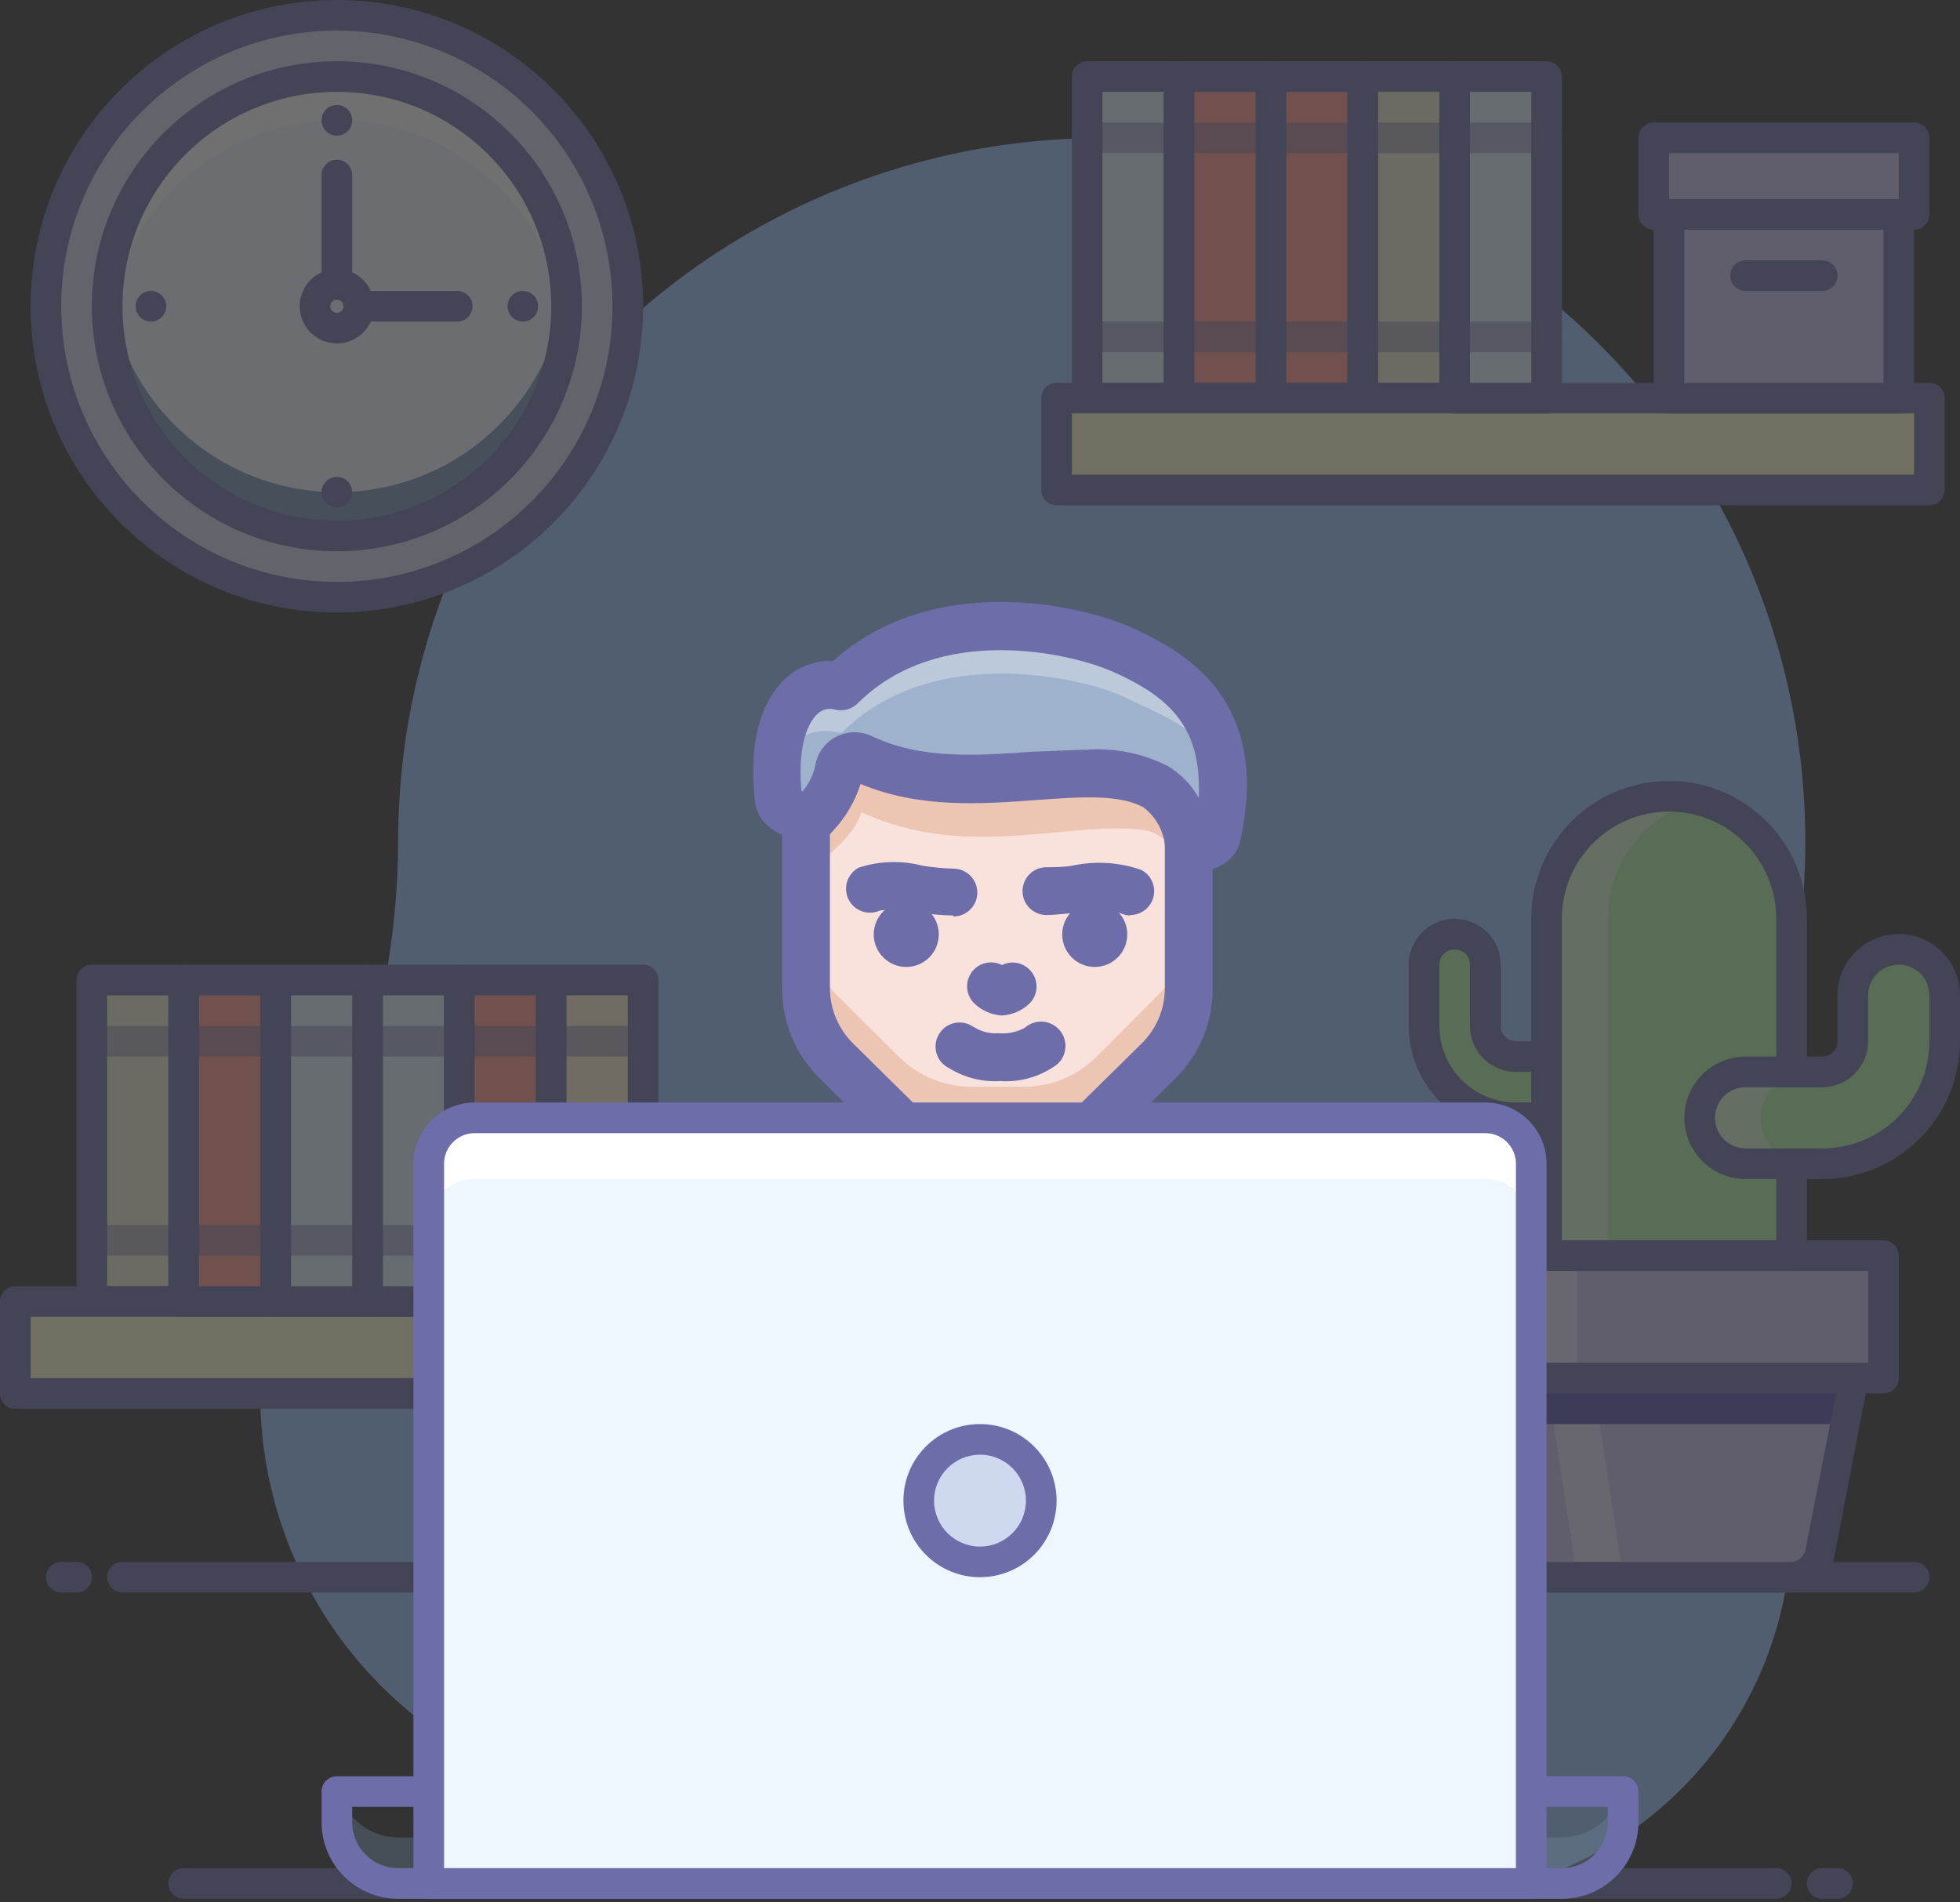 <?xml version="1.0" encoding="UTF-8"?>
<svg width="169px" height="164px" viewBox="0 0 169 164" version="1.1" xmlns="http://www.w3.org/2000/svg" xmlns:xlink="http://www.w3.org/1999/xlink">
    <rect x="0" y="0" width="169" height="164" fill="#333333" stroke="none"/>
    <!-- Generator: Sketch 48.2 (47327) - http://www.bohemiancoding.com/sketch -->
    <title>if_021_team_work_contacts_social_friends_messages_workplace_2090122</title>
    <desc>Created with Sketch.</desc>
    <defs></defs>
    <g id="Kaip-pasirasyti-indelio-sutarti?" stroke="none" stroke-width="1" fill="none" fill-rule="evenodd" transform="translate(-428, -770)">
        <g id="Kodel-mes?-Copy" transform="translate(0, 546)">
            <g id="Group-2" transform="translate(40, 116)">
                <g id="Group-22" transform="translate(347, 108)">
                    <g id="if_021_team_work_contacts_social_friends_messages_workplace_2090122" transform="translate(41, 0)">
                        <g id="Fonas" opacity="0.3">
                            <path d="M153.486,88.685 C159.755,65.928 152.254,41.6 134.258,26.324 C116.263,11.048 91.041,7.596 69.603,17.476 C48.165,27.357 34.404,48.775 34.328,72.38 C34.326,83.21 31.674,93.876 26.604,103.446 C20.611,114.722 21.107,128.342 27.904,139.152 C34.701,149.963 46.761,156.312 59.52,155.797 C61.454,155.718 63.379,155.484 65.276,155.097 C79.483,152.192 94.402,153.539 107.302,160.154 C115.565,164.394 125.25,164.882 133.898,161.495 C142.546,158.109 149.323,151.172 152.509,142.449 C154.848,136.046 155.102,129.068 153.235,122.512 C150.219,111.426 150.305,99.725 153.486,88.685 Z" id="Shape" fill="#97C1FF" fill-rule="nonzero"></path>
                            <rect id="Rectangle-path" fill="#F2EED5" fill-rule="nonzero" x="7.935" y="84.5" width="7.922" height="27.727"></rect>
                            <path d="M15.844,113.547 L7.922,113.547 C7.193,113.547 6.602,112.956 6.602,112.227 L6.602,84.5 C6.602,83.771 7.193,83.18 7.922,83.18 L15.844,83.18 C16.573,83.18 17.164,83.771 17.164,84.5 L17.164,112.227 C17.164,112.956 16.573,113.547 15.844,113.547 Z M9.242,110.906 L14.523,110.906 L14.523,85.82 L9.242,85.82 L9.242,110.906 Z" id="Shape" fill="#6D6DAA" fill-rule="nonzero"></path>
                            <rect id="Rectangle-path" fill="#FFFAD1" fill-rule="nonzero" x="1.334" y="112.227" width="58.094" height="7.922"></rect>
                            <path d="M59.414,121.469 L1.32,121.469 C0.591,121.469 8.92998312e-17,120.878 0,120.148 L0,112.227 C-8.92998312e-17,111.497 0.591,110.906 1.32,110.906 L59.414,110.906 C60.143,110.906 60.734,111.497 60.734,112.227 L60.734,120.148 C60.734,120.878 60.143,121.469 59.414,121.469 Z M2.641,118.828 L58.094,118.828 L58.094,113.547 L2.641,113.547 L2.641,118.828 Z" id="Shape" fill="#6D6DAA" fill-rule="nonzero"></path>
                            <rect id="Rectangle-path" fill="#E0F3FF" fill-rule="nonzero" x="31.701" y="84.5" width="7.922" height="27.727"></rect>
                            <path d="M39.609,113.547 L31.688,113.547 C30.958,113.547 30.367,112.956 30.367,112.227 L30.367,84.5 C30.367,83.771 30.958,83.18 31.688,83.18 L39.609,83.18 C40.339,83.18 40.93,83.771 40.93,84.5 L40.93,112.227 C40.93,112.956 40.339,113.547 39.609,113.547 Z M33.008,110.906 L38.289,110.906 L38.289,85.82 L33.008,85.82 L33.008,110.906 Z" id="Shape" fill="#6D6DAA" fill-rule="nonzero"></path>
                            <rect id="Rectangle-path" fill="#FF968C" fill-rule="nonzero" x="39.623" y="84.5" width="7.922" height="27.727"></rect>
                            <path d="M47.531,113.547 L39.609,113.547 C38.88,113.547 38.289,112.956 38.289,112.227 L38.289,84.5 C38.289,83.771 38.88,83.18 39.609,83.18 L47.531,83.18 C48.26,83.18 48.852,83.771 48.852,84.5 L48.852,112.227 C48.852,112.956 48.26,113.547 47.531,113.547 Z M40.93,110.906 L46.211,110.906 L46.211,85.82 L40.93,85.82 L40.93,110.906 Z" id="Shape" fill="#6D6DAA" fill-rule="nonzero"></path>
                            <rect id="Rectangle-path" fill="#E0F3FF" fill-rule="nonzero" x="23.779" y="84.5" width="7.922" height="27.727"></rect>
                            <path d="M31.688,113.547 L23.766,113.547 C23.036,113.547 22.445,112.956 22.445,112.227 L22.445,84.5 C22.445,83.771 23.036,83.18 23.766,83.18 L31.688,83.18 C32.417,83.18 33.008,83.771 33.008,84.5 L33.008,112.227 C33.008,112.956 32.417,113.547 31.688,113.547 Z M25.086,110.906 L30.367,110.906 L30.367,85.82 L25.086,85.82 L25.086,110.906 Z" id="Shape" fill="#6D6DAA" fill-rule="nonzero"></path>
                            <rect id="Rectangle-path" fill="#FF968C" fill-rule="nonzero" x="15.857" y="84.5" width="7.922" height="27.727"></rect>
                            <path d="M23.766,113.547 L15.844,113.547 C15.115,113.547 14.523,112.956 14.523,112.227 L14.523,84.5 C14.523,83.771 15.115,83.18 15.844,83.18 L23.766,83.18 C24.495,83.18 25.086,83.771 25.086,84.5 L25.086,112.227 C25.086,112.956 24.495,113.547 23.766,113.547 Z M17.164,110.906 L22.445,110.906 L22.445,85.82 L17.164,85.82 L17.164,110.906 Z" id="Shape" fill="#6D6DAA" fill-rule="nonzero"></path>
                            <rect id="Rectangle-path" fill="#FFF2CC" fill-rule="nonzero" x="47.544" y="84.5" width="7.922" height="27.727"></rect>
                            <path d="M55.453,113.547 L47.531,113.547 C46.802,113.547 46.211,112.956 46.211,112.227 L46.211,84.5 C46.211,83.771 46.802,83.18 47.531,83.18 L55.453,83.18 C56.182,83.18 56.773,83.771 56.773,84.5 L56.773,112.227 C56.773,112.956 56.182,113.547 55.453,113.547 Z M48.852,110.906 L54.133,110.906 L54.133,85.82 L48.852,85.82 L48.852,110.906 Z" id="Shape" fill="#6D6DAA" fill-rule="nonzero"></path>
                            <path d="M165.039,137.312 L10.562,137.312 C9.833,137.312 9.242,136.721 9.242,135.992 C9.242,135.263 9.833,134.672 10.562,134.672 L165.039,134.672 C165.768,134.672 166.359,135.263 166.359,135.992 C166.359,136.721 165.768,137.312 165.039,137.312 Z" id="Shape" fill="#6D6DAA" fill-rule="nonzero"></path>
                            <path d="M6.602,137.312 L5.281,137.312 C4.552,137.312 3.961,136.721 3.961,135.992 C3.961,135.263 4.552,134.672 5.281,134.672 L6.602,134.672 C7.331,134.672 7.922,135.263 7.922,135.992 C7.922,136.721 7.331,137.312 6.602,137.312 Z" id="Shape" fill="#6D6DAA" fill-rule="nonzero"></path>
                            <circle id="Oval" fill="#CED8EE" fill-rule="nonzero" cx="29.047" cy="26.406" r="25.086"></circle>
                            <path d="M29.047,52.812 C14.463,52.812 2.641,40.99 2.641,26.406 C2.641,11.822 14.463,4.12170298e-15 29.047,1.77635684e-15 C43.631,-8.62157568e-16 55.453,11.822 55.453,26.406 C55.453,33.41 52.671,40.126 47.719,45.078 C42.767,50.03 36.05,52.812 29.047,52.812 Z M29.047,2.641 C15.921,2.641 5.281,13.281 5.281,26.406 C5.281,39.532 15.921,50.172 29.047,50.172 C42.172,50.172 52.812,39.532 52.812,26.406 C52.812,20.103 50.309,14.058 45.852,9.601 C41.395,5.144 35.35,2.641 29.047,2.641 Z" id="Shape" fill="#6D6DAA" fill-rule="nonzero"></path>
                            <circle id="Oval" fill="#EEF6FF" fill-rule="nonzero" cx="29.047" cy="26.406" r="19.805"></circle>
                            <path d="M29.047,42.435 C18.878,42.432 10.365,34.728 9.348,24.611 C9.242,25.205 9.242,25.799 9.242,26.406 C9.242,37.344 18.109,46.211 29.047,46.211 C39.985,46.211 48.852,37.344 48.852,26.406 C48.852,25.799 48.852,25.205 48.746,24.611 C47.729,34.728 39.215,42.432 29.047,42.435 Z" id="Shape" fill="#7595B5" fill-rule="nonzero"></path>
                            <path d="M29.047,10.378 C39.215,10.381 47.729,18.084 48.746,28.202 C48.746,27.608 48.852,27.014 48.852,26.406 C48.852,15.468 39.985,6.602 29.047,6.602 C18.109,6.602 9.242,15.468 9.242,26.406 C9.242,27.014 9.242,27.608 9.348,28.202 C10.365,18.084 18.878,10.381 29.047,10.378 Z" id="Shape" fill="#FFFFFF" fill-rule="nonzero"></path>
                            <path d="M29.047,47.531 C17.38,47.531 7.922,38.073 7.922,26.406 C7.922,14.739 17.38,5.281 29.047,5.281 C40.714,5.281 50.172,14.739 50.172,26.406 C50.172,32.009 47.946,37.382 43.985,41.344 C40.023,45.306 34.65,47.531 29.047,47.531 Z M29.047,7.922 C18.838,7.922 10.562,16.198 10.562,26.406 C10.562,36.615 18.838,44.891 29.047,44.891 C39.256,44.891 47.531,36.615 47.531,26.406 C47.531,16.198 39.256,7.922 29.047,7.922 Z" id="Shape" fill="#6D6DAA" fill-rule="nonzero"></path>
                            <path d="M29.047,11.698 C28.318,11.698 27.727,11.107 27.727,10.378 C27.725,10.027 27.862,9.689 28.109,9.44 C28.357,9.19 28.695,9.05 29.047,9.05 C29.399,9.05 29.736,9.19 29.984,9.44 C30.231,9.689 30.369,10.027 30.367,10.378 C30.367,11.107 29.776,11.698 29.047,11.698 Z" id="Shape" fill="#6D6DAA" fill-rule="nonzero"></path>
                            <path d="M29.047,43.755 C28.875,43.757 28.705,43.726 28.545,43.663 C28.385,43.591 28.237,43.493 28.109,43.372 C27.991,43.251 27.897,43.107 27.832,42.95 C27.766,42.786 27.73,42.612 27.727,42.435 C27.729,41.996 27.949,41.586 28.314,41.343 C28.68,41.099 29.142,41.053 29.549,41.22 C29.713,41.284 29.862,41.383 29.984,41.511 C30.228,41.757 30.366,42.088 30.367,42.435 C30.364,42.612 30.328,42.786 30.262,42.95 C30.197,43.107 30.103,43.251 29.984,43.372 C29.859,43.496 29.711,43.594 29.549,43.663 C29.389,43.726 29.219,43.757 29.047,43.755 Z" id="Shape" fill="#6D6DAA" fill-rule="nonzero"></path>
                            <path d="M45.075,27.727 C44.541,27.724 44.061,27.401 43.859,26.906 C43.657,26.412 43.772,25.845 44.151,25.469 C44.666,24.957 45.498,24.957 46.013,25.469 C46.26,25.718 46.398,26.055 46.396,26.406 C46.398,26.757 46.26,27.095 46.013,27.344 C45.764,27.591 45.426,27.729 45.075,27.727 Z" id="Shape" fill="#6D6DAA" fill-rule="nonzero"></path>
                            <path d="M13.018,27.727 C12.669,27.722 12.334,27.585 12.081,27.344 C11.834,27.095 11.696,26.757 11.698,26.406 C11.696,26.055 11.834,25.718 12.081,25.469 C12.596,24.957 13.428,24.957 13.943,25.469 C14.194,25.716 14.337,26.053 14.339,26.406 C14.337,26.759 14.194,27.097 13.943,27.344 C13.697,27.588 13.365,27.725 13.018,27.727 Z" id="Shape" fill="#6D6DAA" fill-rule="nonzero"></path>
                            <path d="M29.047,29.615 C27.275,29.615 25.839,28.178 25.839,26.406 C25.839,24.634 27.275,23.198 29.047,23.198 C30.819,23.198 32.255,24.634 32.255,26.406 C32.255,28.178 30.819,29.615 29.047,29.615 Z M29.047,25.839 C28.733,25.839 28.479,26.093 28.479,26.406 C28.479,26.72 28.733,26.974 29.047,26.974 C29.36,26.974 29.615,26.72 29.615,26.406 C29.615,26.256 29.555,26.111 29.448,26.005 C29.342,25.898 29.197,25.839 29.047,25.839 Z" id="Shape" fill="#6D6DAA" fill-rule="nonzero"></path>
                            <path d="M29.047,25.839 C28.318,25.839 27.727,25.247 27.727,24.518 L27.727,15.091 C27.727,14.362 28.318,13.771 29.047,13.771 C29.776,13.771 30.367,14.362 30.367,15.091 L30.367,24.518 C30.367,25.247 29.776,25.839 29.047,25.839 Z" id="Shape" fill="#6D6DAA" fill-rule="nonzero"></path>
                            <path d="M39.425,27.727 L30.935,27.727 C30.206,27.727 29.615,27.135 29.615,26.406 C29.615,25.677 30.206,25.086 30.935,25.086 L39.425,25.086 C40.154,25.086 40.745,25.677 40.745,26.406 C40.745,27.135 40.154,27.727 39.425,27.727 Z" id="Shape" fill="#6D6DAA" fill-rule="nonzero"></path>
                            <g id="Group" opacity="0.5" transform="translate(14.523, 88.461)" fill="#6D6DAA" fill-rule="nonzero">
                                <path d="M9.242,2.641 L1.32,2.641 C0.591,2.641 0,2.05 0,1.32 C0,0.591 0.591,0 1.32,0 L9.242,0 C9.971,0 10.562,0.591 10.562,1.32 C10.562,2.05 9.971,2.641 9.242,2.641 Z" id="Shape"></path>
                                <path d="M9.242,19.805 L1.32,19.805 C0.591,19.805 0,19.214 0,18.484 C0,17.755 0.591,17.164 1.32,17.164 L9.242,17.164 C9.971,17.164 10.562,17.755 10.562,18.484 C10.562,19.214 9.971,19.805 9.242,19.805 Z" id="Shape"></path>
                            </g>
                            <g id="Group" opacity="0.5" transform="translate(22.445, 88.461)" fill="#6D6DAA" fill-rule="nonzero">
                                <path d="M9.242,2.641 L1.32,2.641 C0.591,2.641 0,2.05 0,1.32 C0,0.591 0.591,0 1.32,0 L9.242,0 C9.971,0 10.562,0.591 10.562,1.32 C10.562,2.05 9.971,2.641 9.242,2.641 Z" id="Shape"></path>
                                <path d="M9.242,19.805 L1.32,19.805 C0.591,19.805 0,19.214 0,18.484 C0,17.755 0.591,17.164 1.32,17.164 L9.242,17.164 C9.971,17.164 10.562,17.755 10.562,18.484 C10.562,19.214 9.971,19.805 9.242,19.805 Z" id="Shape"></path>
                            </g>
                            <g id="Group" opacity="0.5" transform="translate(6.602, 88.461)" fill="#6D6DAA" fill-rule="nonzero">
                                <path d="M9.242,2.641 L1.32,2.641 C0.591,2.641 0,2.05 0,1.32 C0,0.591 0.591,0 1.32,0 L9.242,0 C9.971,0 10.562,0.591 10.562,1.32 C10.562,2.05 9.971,2.641 9.242,2.641 Z" id="Shape"></path>
                                <path d="M9.242,19.805 L1.32,19.805 C0.591,19.805 0,19.214 0,18.484 C0,17.755 0.591,17.164 1.32,17.164 L9.242,17.164 C9.971,17.164 10.562,17.755 10.562,18.484 C10.562,19.214 9.971,19.805 9.242,19.805 Z" id="Shape"></path>
                            </g>
                            <g id="Group" opacity="0.5" transform="translate(38.289, 88.461)" fill="#6D6DAA" fill-rule="nonzero">
                                <path d="M9.242,2.641 L1.32,2.641 C0.591,2.641 0,2.05 0,1.32 C0,0.591 0.591,0 1.32,0 L9.242,0 C9.971,0 10.562,0.591 10.562,1.32 C10.562,2.05 9.971,2.641 9.242,2.641 Z" id="Shape"></path>
                                <path d="M9.242,19.805 L1.32,19.805 C0.591,19.805 0,19.214 0,18.484 C0,17.755 0.591,17.164 1.32,17.164 L9.242,17.164 C9.971,17.164 10.562,17.755 10.562,18.484 C10.562,19.214 9.971,19.805 9.242,19.805 Z" id="Shape"></path>
                            </g>
                            <g id="Group" opacity="0.5" transform="translate(46.211, 88.461)" fill="#6D6DAA" fill-rule="nonzero">
                                <path d="M9.242,2.641 L1.32,2.641 C0.591,2.641 0,2.05 0,1.32 C0,0.591 0.591,0 1.32,0 L9.242,0 C9.971,0 10.562,0.591 10.562,1.32 C10.562,2.05 9.971,2.641 9.242,2.641 Z" id="Shape"></path>
                                <path d="M9.242,19.805 L1.32,19.805 C0.591,19.805 0,19.214 0,18.484 C0,17.755 0.591,17.164 1.32,17.164 L9.242,17.164 C9.971,17.164 10.562,17.755 10.562,18.484 C10.562,19.214 9.971,19.805 9.242,19.805 Z" id="Shape"></path>
                            </g>
                            <g id="Group" opacity="0.5" transform="translate(30.367, 88.461)" fill="#6D6DAA" fill-rule="nonzero">
                                <path d="M9.242,2.641 L1.32,2.641 C0.591,2.641 0,2.05 0,1.32 C0,0.591 0.591,0 1.32,0 L9.242,0 C9.971,0 10.562,0.591 10.562,1.32 C10.562,2.05 9.971,2.641 9.242,2.641 Z" id="Shape"></path>
                                <path d="M9.242,19.805 L1.32,19.805 C0.591,19.805 0,19.214 0,18.484 C0,17.755 0.591,17.164 1.32,17.164 L9.242,17.164 C9.971,17.164 10.562,17.755 10.562,18.484 C10.562,19.214 9.971,19.805 9.242,19.805 Z" id="Shape"></path>
                            </g>
                            <path d="M91.102,153.156 L77.898,153.156 C77.169,153.156 76.578,152.565 76.578,151.836 C76.578,151.107 77.169,150.516 77.898,150.516 L91.102,150.516 C91.831,150.516 92.422,151.107 92.422,151.836 C92.422,152.565 91.831,153.156 91.102,153.156 Z" id="Shape" fill="#6D6DAA" fill-rule="nonzero"></path>
                            <path d="M73.938,153.156 L72.617,153.156 C71.888,153.156 71.297,152.565 71.297,151.836 C71.297,151.107 71.888,150.516 72.617,150.516 L73.938,150.516 C74.667,150.516 75.258,151.107 75.258,151.836 C75.258,152.565 74.667,153.156 73.938,153.156 Z" id="Shape" fill="#6D6DAA" fill-rule="nonzero"></path>
                            <path d="M153.156,163.719 L15.844,163.719 C15.115,163.719 14.523,163.128 14.523,162.398 C14.523,161.669 15.115,161.078 15.844,161.078 L153.156,161.078 C153.885,161.078 154.477,161.669 154.477,162.398 C154.477,163.128 153.885,163.719 153.156,163.719 Z" id="Shape" fill="#6D6DAA" fill-rule="nonzero"></path>
                            <path d="M158.438,163.719 L157.117,163.719 C156.388,163.719 155.797,163.128 155.797,162.398 C155.797,161.669 156.388,161.078 157.117,161.078 L158.438,161.078 C159.167,161.078 159.758,161.669 159.758,162.398 C159.758,163.128 159.167,163.719 158.438,163.719 Z" id="Shape" fill="#6D6DAA" fill-rule="nonzero"></path>
                            <rect id="Rectangle-path" fill="#E0F3FF" fill-rule="nonzero" transform="translate(97.703, 20.465) rotate(-180) translate(-97.703, -20.465) " x="93.742" y="6.602" width="7.922" height="27.727"></rect>
                            <path d="M101.664,35.648 L93.742,35.648 C93.013,35.648 92.422,35.057 92.422,34.328 L92.422,6.602 C92.422,5.872 93.013,5.281 93.742,5.281 L101.664,5.281 C102.393,5.281 102.984,5.872 102.984,6.602 L102.984,34.328 C102.984,35.057 102.393,35.648 101.664,35.648 Z M95.062,33.008 L100.344,33.008 L100.344,7.922 L95.062,7.922 L95.062,33.008 Z" id="Shape" fill="#6D6DAA" fill-rule="nonzero"></path>
                            <rect id="Rectangle-path" fill="#FF968C" fill-rule="nonzero" x="109.586" y="6.602" width="7.922" height="27.727"></rect>
                            <path d="M117.508,35.648 L109.586,35.648 C108.857,35.648 108.266,35.057 108.266,34.328 L108.266,6.602 C108.266,5.872 108.857,5.281 109.586,5.281 L117.508,5.281 C118.237,5.281 118.828,5.872 118.828,6.602 L118.828,34.328 C118.828,35.057 118.237,35.648 117.508,35.648 Z M110.906,33.008 L116.188,33.008 L116.188,7.922 L110.906,7.922 L110.906,33.008 Z" id="Shape" fill="#6D6DAA" fill-rule="nonzero"></path>
                            <rect id="Rectangle-path" fill="#FF968C" fill-rule="nonzero" x="101.664" y="6.602" width="7.922" height="27.727"></rect>
                            <path d="M109.586,35.648 L101.664,35.648 C100.935,35.648 100.344,35.057 100.344,34.328 L100.344,6.602 C100.344,5.872 100.935,5.281 101.664,5.281 L109.586,5.281 C110.315,5.281 110.906,5.872 110.906,6.602 L110.906,34.328 C110.906,35.057 110.315,35.648 109.586,35.648 Z M102.984,33.008 L108.266,33.008 L108.266,7.922 L102.984,7.922 L102.984,33.008 Z" id="Shape" fill="#6D6DAA" fill-rule="nonzero"></path>
                            <rect id="Rectangle-path" fill="#F2EED5" fill-rule="nonzero" x="117.508" y="6.602" width="7.922" height="27.727"></rect>
                            <path d="M125.43,35.648 L117.508,35.648 C116.779,35.648 116.188,35.057 116.188,34.328 L116.188,6.602 C116.188,5.872 116.779,5.281 117.508,5.281 L125.43,5.281 C126.159,5.281 126.75,5.872 126.75,6.602 L126.75,34.328 C126.75,35.057 126.159,35.648 125.43,35.648 Z M118.828,33.008 L124.109,33.008 L124.109,7.922 L118.828,7.922 L118.828,33.008 Z" id="Shape" fill="#6D6DAA" fill-rule="nonzero"></path>
                            <rect id="Rectangle-path" fill="#FFFAD1" fill-rule="nonzero" transform="translate(128.73, 38.302) rotate(-180) translate(-128.73, -38.302) " x="91.102" y="34.341" width="75.258" height="7.922"></rect>
                            <path d="M166.359,43.57 L91.102,43.57 C90.372,43.57 89.781,42.979 89.781,42.25 L89.781,34.328 C89.781,33.599 90.372,33.008 91.102,33.008 L166.359,33.008 C167.089,33.008 167.68,33.599 167.68,34.328 L167.68,42.25 C167.68,42.979 167.089,43.57 166.359,43.57 Z M92.422,40.93 L165.039,40.93 L165.039,35.648 L92.422,35.648 L92.422,40.93 Z" id="Shape" fill="#6D6DAA" fill-rule="nonzero"></path>
                            <rect id="Rectangle-path" fill="#E0F3FF" fill-rule="nonzero" x="125.43" y="6.602" width="7.922" height="27.727"></rect>
                            <path d="M133.352,35.648 L125.43,35.648 C124.7,35.648 124.109,35.057 124.109,34.328 L124.109,6.602 C124.109,5.872 124.7,5.281 125.43,5.281 L133.352,5.281 C134.081,5.281 134.672,5.872 134.672,6.602 L134.672,34.328 C134.672,35.057 134.081,35.648 133.352,35.648 Z M126.75,33.008 L132.031,33.008 L132.031,7.922 L126.75,7.922 L126.75,33.008 Z" id="Shape" fill="#6D6DAA" fill-rule="nonzero"></path>
                            <rect id="Rectangle-path" fill="#C9C1F5" fill-rule="nonzero" x="143.914" y="18.484" width="19.805" height="15.844"></rect>
                            <path d="M163.719,35.648 L143.914,35.648 C143.185,35.648 142.594,35.057 142.594,34.328 L142.594,18.484 C142.594,17.755 143.185,17.164 143.914,17.164 L163.719,17.164 C164.448,17.164 165.039,17.755 165.039,18.484 L165.039,34.328 C165.039,35.057 164.448,35.648 163.719,35.648 Z M145.234,33.008 L162.398,33.008 L162.398,19.805 L145.234,19.805 L145.234,33.008 Z" id="Shape" fill="#6D6DAA" fill-rule="nonzero"></path>
                            <rect id="Rectangle-path" fill="#C9C1F5" fill-rule="nonzero" x="142.594" y="11.883" width="22.445" height="6.602"></rect>
                            <path d="M165.039,19.805 L142.594,19.805 C141.865,19.805 141.273,19.214 141.273,18.484 L141.273,11.883 C141.273,11.154 141.865,10.562 142.594,10.562 L165.039,10.562 C165.768,10.562 166.359,11.154 166.359,11.883 L166.359,18.484 C166.359,19.214 165.768,19.805 165.039,19.805 Z M143.914,17.164 L163.719,17.164 L163.719,13.203 L143.914,13.203 L143.914,17.164 Z" id="Shape" fill="#6D6DAA" fill-rule="nonzero"></path>
                            <path d="M157.117,25.086 L150.516,25.086 C149.786,25.086 149.195,24.495 149.195,23.766 C149.195,23.036 149.786,22.445 150.516,22.445 L157.117,22.445 C157.846,22.445 158.438,23.036 158.438,23.766 C158.438,24.495 157.846,25.086 157.117,25.086 Z" id="Shape" fill="#6D6DAA" fill-rule="nonzero"></path>
                            <g id="Group" opacity="0.5" transform="translate(100.344, 10.562)" fill-rule="nonzero">
                                <path d="M9.242,1.32 L1.32,1.32" id="Shape" fill="#FF968C"></path>
                                <path d="M9.242,2.641 L1.32,2.641 C0.591,2.641 0,2.05 0,1.32 C0,0.591 0.591,0 1.32,0 L9.242,0 C9.971,0 10.562,0.591 10.562,1.32 C10.562,2.05 9.971,2.641 9.242,2.641 Z" id="Shape" fill="#6D6DAA"></path>
                                <path d="M9.242,18.484 L1.32,18.484" id="Shape" fill="#FF968C"></path>
                                <path d="M9.242,19.805 L1.32,19.805 C0.591,19.805 0,19.214 0,18.484 C0,17.755 0.591,17.164 1.32,17.164 L9.242,17.164 C9.971,17.164 10.562,17.755 10.562,18.484 C10.562,19.214 9.971,19.805 9.242,19.805 Z" id="Shape" fill="#6D6DAA"></path>
                            </g>
                            <g id="Group" opacity="0.5" transform="translate(92.422, 10.562)" fill-rule="nonzero">
                                <path d="M9.242,1.32 L1.32,1.32" id="Shape" fill="#FF968C"></path>
                                <path d="M9.242,2.641 L1.32,2.641 C0.591,2.641 0,2.05 0,1.32 C0,0.591 0.591,0 1.32,0 L9.242,0 C9.971,0 10.562,0.591 10.562,1.32 C10.562,2.05 9.971,2.641 9.242,2.641 Z" id="Shape" fill="#6D6DAA"></path>
                                <path d="M9.242,18.484 L1.32,18.484" id="Shape" fill="#FF968C"></path>
                                <path d="M9.242,19.805 L1.32,19.805 C0.591,19.805 0,19.214 0,18.484 C0,17.755 0.591,17.164 1.32,17.164 L9.242,17.164 C9.971,17.164 10.562,17.755 10.562,18.484 C10.562,19.214 9.971,19.805 9.242,19.805 Z" id="Shape" fill="#6D6DAA"></path>
                                <path d="M9.242,1.32 L1.32,1.32" id="Shape" fill="#231F20"></path>
                                <path d="M9.242,1.32 L1.32,1.32" id="Shape" fill="#231F20"></path>
                                <path d="M9.242,18.484 L1.32,18.484" id="Shape" fill="#231F20"></path>
                                <path d="M9.242,18.484 L1.32,18.484" id="Shape" fill="#231F20"></path>
                            </g>
                            <g id="Group" opacity="0.5" transform="translate(108.266, 10.562)" fill-rule="nonzero">
                                <path d="M9.242,1.32 L1.32,1.32" id="Shape" fill="#FF968C"></path>
                                <path d="M9.242,2.641 L1.32,2.641 C0.591,2.641 0,2.05 0,1.32 C0,0.591 0.591,0 1.32,0 L9.242,0 C9.971,0 10.562,0.591 10.562,1.32 C10.562,2.05 9.971,2.641 9.242,2.641 Z" id="Shape" fill="#6D6DAA"></path>
                                <path d="M9.242,18.484 L1.32,18.484" id="Shape" fill="#FF968C"></path>
                                <path d="M9.242,19.805 L1.32,19.805 C0.591,19.805 0,19.214 0,18.484 C0,17.755 0.591,17.164 1.32,17.164 L9.242,17.164 C9.971,17.164 10.562,17.755 10.562,18.484 C10.562,19.214 9.971,19.805 9.242,19.805 Z" id="Shape" fill="#6D6DAA"></path>
                                <path d="M9.242,1.32 L1.32,1.32" id="Shape" fill="#231F20"></path>
                                <path d="M9.242,1.32 L1.32,1.32" id="Shape" fill="#231F20"></path>
                                <path d="M9.242,18.484 L1.32,18.484" id="Shape" fill="#231F20"></path>
                                <path d="M9.242,18.484 L1.32,18.484" id="Shape" fill="#231F20"></path>
                            </g>
                            <g id="Group" opacity="0.5" transform="translate(124.109, 10.562)" fill-rule="nonzero">
                                <path d="M9.242,1.32 L1.32,1.32" id="Shape" fill="#FF968C"></path>
                                <path d="M9.242,2.641 L1.32,2.641 C0.591,2.641 0,2.05 0,1.32 C0,0.591 0.591,0 1.32,0 L9.242,0 C9.971,0 10.562,0.591 10.562,1.32 C10.562,2.05 9.971,2.641 9.242,2.641 Z" id="Shape" fill="#6D6DAA"></path>
                                <path d="M9.242,18.484 L1.32,18.484" id="Shape" fill="#FF968C"></path>
                                <path d="M9.242,19.805 L1.32,19.805 C0.591,19.805 0,19.214 0,18.484 C0,17.755 0.591,17.164 1.32,17.164 L9.242,17.164 C9.971,17.164 10.562,17.755 10.562,18.484 C10.562,19.214 9.971,19.805 9.242,19.805 Z" id="Shape" fill="#6D6DAA"></path>
                            </g>
                            <g id="Group" opacity="0.5" transform="translate(116.188, 10.562)" fill-rule="nonzero">
                                <path d="M9.242,1.32 L1.32,1.32" id="Shape" fill="#FF968C"></path>
                                <path d="M9.242,2.641 L1.32,2.641 C0.591,2.641 0,2.05 0,1.32 C0,0.591 0.591,0 1.32,0 L9.242,0 C9.971,0 10.562,0.591 10.562,1.32 C10.562,2.05 9.971,2.641 9.242,2.641 Z" id="Shape" fill="#6D6DAA"></path>
                                <path d="M9.242,18.484 L1.32,18.484" id="Shape" fill="#FF968C"></path>
                                <path d="M9.242,19.805 L1.32,19.805 C0.591,19.805 0,19.214 0,18.484 C0,17.755 0.591,17.164 1.32,17.164 L9.242,17.164 C9.971,17.164 10.562,17.755 10.562,18.484 C10.562,19.214 9.971,19.805 9.242,19.805 Z" id="Shape" fill="#6D6DAA"></path>
                                <path d="M9.242,1.32 L1.32,1.32" id="Shape" fill="#231F20"></path>
                                <path d="M9.242,1.32 L1.32,1.32" id="Shape" fill="#231F20"></path>
                                <path d="M9.242,18.484 L1.32,18.484" id="Shape" fill="#231F20"></path>
                                <path d="M9.242,18.484 L1.32,18.484" id="Shape" fill="#231F20"></path>
                            </g>
                            <path d="M154.279,135.992 L133.55,135.992 C132.267,136.016 131.153,135.113 130.909,133.853 L128.07,118.828 L159.758,118.828 L156.866,133.853 C156.626,135.093 155.542,135.99 154.279,135.992 Z" id="Shape" fill="#C9C1F5"></path>
                            <g id="Group" opacity="0.5" transform="translate(133.352, 118.828)" fill="#FFFFFF">
                                <polygon id="Shape" points="6.602 17.164 2.641 17.164 0 0 3.961 0"></polygon>
                            </g>
                            <polygon id="Shape" fill="#554DAD" points="158.992 122.789 159.758 118.828 128.07 118.828 128.836 122.789"></polygon>
                            <rect id="Rectangle-path" fill="#C9C1F5" fill-rule="nonzero" x="125.43" y="108.266" width="36.969" height="10.562"></rect>
                            <g id="Group" opacity="0.5" transform="translate(132.031, 108.266)" fill="#FFFFFF" fill-rule="nonzero">
                                <rect id="Rectangle-path" x="0" y="0" width="3.961" height="10.562"></rect>
                            </g>
                            <path d="M154.279,137.312 L133.55,137.312 C131.65,137.315 130.016,135.969 129.655,134.104 L126.75,119.079 C126.674,118.688 126.779,118.283 127.035,117.978 C127.292,117.674 127.672,117.501 128.07,117.508 L159.758,117.508 C160.156,117.501 160.536,117.674 160.793,117.978 C161.049,118.283 161.154,118.688 161.078,119.079 L158.187,134.104 C157.825,135.974 156.183,137.322 154.279,137.312 Z M129.668,120.148 L132.309,133.602 C132.43,134.232 132.987,134.684 133.629,134.672 L154.358,134.672 C154.999,134.684 155.556,134.232 155.678,133.602 L158.319,120.148 L129.668,120.148 Z" id="Shape" fill="#6D6DAA" fill-rule="nonzero"></path>
                            <path d="M162.398,120.148 L125.43,120.148 C124.7,120.148 124.109,119.557 124.109,118.828 L124.109,108.266 C124.109,107.536 124.7,106.945 125.43,106.945 L162.398,106.945 C163.128,106.945 163.719,107.536 163.719,108.266 L163.719,118.828 C163.719,119.557 163.128,120.148 162.398,120.148 Z M126.75,117.508 L161.078,117.508 L161.078,109.586 L126.75,109.586 L126.75,117.508 Z" id="Shape" fill="#6D6DAA" fill-rule="nonzero"></path>
                            <path d="M128.07,83.18 L128.07,88.461 C128.07,89.919 129.253,91.102 130.711,91.102 L138.633,91.102 C140.091,91.102 141.273,92.284 141.273,93.742 C141.273,95.201 140.091,96.383 138.633,96.383 L130.711,96.383 C126.336,96.383 122.789,92.836 122.789,88.461 L122.789,83.18 C122.789,81.721 123.971,80.539 125.43,80.539 C126.888,80.539 128.07,81.721 128.07,83.18 Z" id="Shape" fill="#B1F1A8"></path>
                            <path d="M138.633,97.703 L130.711,97.703 C125.607,97.703 121.469,93.565 121.469,88.461 L121.469,83.18 C121.469,80.992 123.242,79.219 125.43,79.219 C127.617,79.219 129.391,80.992 129.391,83.18 L129.391,88.461 C129.391,89.19 129.982,89.781 130.711,89.781 L138.633,89.781 C140.82,89.781 142.594,91.555 142.594,93.742 C142.594,95.93 140.82,97.703 138.633,97.703 Z M125.43,81.859 C124.7,81.859 124.109,82.45 124.109,83.18 L124.109,88.461 C124.109,92.107 127.065,95.062 130.711,95.062 L138.633,95.062 C139.362,95.062 139.953,94.471 139.953,93.742 C139.953,93.013 139.362,92.422 138.633,92.422 L130.711,92.422 C128.523,92.422 126.75,90.649 126.75,88.461 L126.75,83.18 C126.75,82.45 126.159,81.859 125.43,81.859 Z" id="Shape" fill="#6D6DAA" fill-rule="nonzero"></path>
                            <path d="M154.477,108.266 L133.352,108.266 L133.352,79.219 C133.352,73.385 138.081,68.656 143.914,68.656 C149.748,68.656 154.477,73.385 154.477,79.219 L154.477,108.266 Z" id="Shape" fill="#B1F1A8"></path>
                            <g id="Group" opacity="0.5" transform="translate(133.352, 68.656)" fill="#FFFFFF">
                                <path d="M13.203,0.343 C12.341,0.118 11.454,0.003 10.562,-7.10542736e-15 C4.729,-7.10542736e-15 0,4.729 0,10.562 L0,39.609 L5.281,39.609 L5.281,10.562 C5.285,5.749 8.542,1.547 13.203,0.343 Z" id="Shape"></path>
                            </g>
                            <path d="M154.477,109.586 L133.352,109.586 C132.622,109.586 132.031,108.995 132.031,108.266 L132.031,79.219 C132.031,72.656 137.351,67.336 143.914,67.336 C150.477,67.336 155.797,72.656 155.797,79.219 L155.797,108.266 C155.797,108.995 155.206,109.586 154.477,109.586 Z M134.672,106.945 L153.156,106.945 L153.156,79.219 C153.156,74.114 149.018,69.977 143.914,69.977 C138.81,69.977 134.672,74.114 134.672,79.219 L134.672,106.945 Z" id="Shape" fill="#6D6DAA" fill-rule="nonzero"></path>
                            <path d="M159.758,85.82 L159.758,89.781 C159.758,91.24 158.576,92.422 157.117,92.422 L150.516,92.422 C148.328,92.422 146.555,94.195 146.555,96.383 C146.555,98.57 148.328,100.344 150.516,100.344 L157.117,100.344 C162.951,100.344 167.68,95.615 167.68,89.781 L167.68,85.82 C167.68,83.633 165.906,81.859 163.719,81.859 C161.531,81.859 159.758,83.633 159.758,85.82 Z" id="Shape" fill="#B1F1A8"></path>
                            <g id="Group" opacity="0.5" transform="translate(146.555, 92.422)" fill="#FFFFFF">
                                <path d="M5.281,3.961 C5.281,1.773 7.055,0 9.242,0 L3.961,0 C1.773,0 -2.84217094e-14,1.773 -2.84217094e-14,3.961 C-4.71844785e-14,6.149 1.773,7.922 3.961,7.922 L9.242,7.922 C7.055,7.922 5.281,6.149 5.281,3.961 Z" id="Shape"></path>
                            </g>
                            <path d="M157.117,101.664 L150.516,101.664 C147.599,101.664 145.234,99.3 145.234,96.383 C145.234,93.466 147.599,91.102 150.516,91.102 L157.117,91.102 C157.846,91.102 158.438,90.51 158.438,89.781 L158.438,85.82 C158.438,82.904 160.802,80.539 163.719,80.539 C166.636,80.539 169,82.904 169,85.82 L169,89.781 C169,96.344 163.68,101.664 157.117,101.664 Z M150.516,93.742 C149.057,93.742 147.875,94.924 147.875,96.383 C147.875,97.841 149.057,99.023 150.516,99.023 L157.117,99.023 C162.222,99.023 166.359,94.886 166.359,89.781 L166.359,85.82 C166.359,84.362 165.177,83.18 163.719,83.18 C162.26,83.18 161.078,84.362 161.078,85.82 L161.078,89.781 C161.078,91.969 159.305,93.742 157.117,93.742 L150.516,93.742 Z" id="Shape" fill="#6D6DAA" fill-rule="nonzero"></path>
                        </g>
                        <g id="Zmogelis" transform="translate(64, 51)" fill-rule="nonzero">
                            <path d="M31.632,45.698 C30.837,47.737 31.664,50.05 33.571,51.123 C32.086,54.526 26.29,56.382 22.227,57.578 C18.102,56.361 11.914,54.711 10.883,51.391 C12.816,50.227 13.62,47.834 12.781,45.739 L31.632,45.698 Z" id="Shape" fill="#EFDCD2"></path>
                            <g id="Group" opacity="0.3" transform="translate(11.688, 44.275)" fill="#CC7E54">
                                <path d="M19.944,1.423 L1.114,1.423 C1.587,2.658 1.587,4.024 1.114,5.259 L2.289,6.497 C3.897,8.203 6.132,9.179 8.477,9.199 L12.602,9.199 C14.946,9.179 17.181,8.203 18.789,6.497 L19.965,5.259 C19.481,4.028 19.474,2.66 19.944,1.423 Z" id="Shape"></path>
                            </g>
                            <path d="M22.227,59.641 C16.039,59.641 10.244,56.258 8.924,51.947 C8.649,51.058 9.004,50.095 9.79,49.596 C10.88,48.838 11.335,47.449 10.904,46.193 C10.454,45.145 10.939,43.931 11.987,43.481 C13.035,43.031 14.249,43.516 14.699,44.564 C15.714,47.017 15.224,49.836 13.441,51.803 C15.695,54.25 18.901,55.597 22.227,55.495 C25.6,55.522 28.8,54.002 30.91,51.37 C29.26,49.394 28.81,46.678 29.734,44.275 C30.173,43.221 31.383,42.723 32.436,43.161 C33.49,43.6 33.989,44.809 33.55,45.863 C33.129,47.167 33.585,48.593 34.684,49.411 C35.487,49.976 35.78,51.028 35.386,51.927 C32.801,56.77 27.715,59.751 22.227,59.641 Z" id="Shape" fill="#6D6DAA"></path>
                            <path d="M24.269,48.4 L19.731,48.4 C17.414,48.389 15.193,47.471 13.544,45.843 L8.161,40.501 C6.51,38.865 5.581,36.637 5.582,34.313 L5.582,19.174 C5.582,6.428 38.583,6.428 38.583,19.174 L38.583,34.313 C38.584,36.637 37.655,38.865 36.004,40.501 L30.621,45.843 C28.932,47.511 26.643,48.432 24.269,48.4 Z" id="Shape" fill="#F9E2DC"></path>
                            <g id="Group" opacity="0.3" transform="translate(5.5, 27.775)" fill="#CC7E54">
                                <path d="M25.018,12.375 C23.369,14.003 21.148,14.921 18.831,14.932 L14.231,14.932 C11.914,14.921 9.693,14.003 8.044,12.375 L2.661,7.033 C1.01,5.398 0.081,3.17 0.082,0.846 L0.082,6.621 C0.081,8.945 1.01,11.173 2.661,12.808 L8.044,18.15 C9.693,19.778 11.914,20.696 14.231,20.707 L18.769,20.707 C21.086,20.696 23.307,19.778 24.956,18.15 L30.339,12.808 C31.99,11.173 32.919,8.945 32.918,6.621 L32.918,0.846 C32.919,3.17 31.99,5.398 30.339,7.033 L25.018,12.375 Z" id="Shape"></path>
                            </g>
                            <g id="Group" opacity="0.3" transform="translate(5.5, 9.213)" fill="#CC7E54">
                                <path d="M32.794,15.861 L32.794,9.302 C32.794,-2.558 0.103,-2.558 0.103,9.302 L0.103,15.304 C1.588,13.571 3.981,12.231 4.785,9.818 C14.066,14.149 23.348,10.312 29.535,11.426 C31.436,12.085 32.733,13.849 32.794,15.861 Z" id="Shape"></path>
                            </g>
                            <path d="M24.269,50.462 L19.731,50.462 C16.85,50.474 14.082,49.339 12.038,47.307 L6.655,41.965 C4.611,39.942 3.453,37.189 3.438,34.313 L3.438,19.174 C3.438,11.193 13.069,7.562 22,7.562 C30.931,7.562 40.562,11.193 40.562,19.174 L40.562,34.313 C40.555,37.187 39.404,39.94 37.366,41.965 L31.983,47.307 C29.933,49.342 27.157,50.477 24.269,50.462 Z M22,11.688 C14.822,11.688 7.562,14.266 7.562,19.174 L7.562,34.313 C7.591,36.1 8.334,37.801 9.625,39.036 L14.926,44.275 C16.181,45.574 17.904,46.316 19.711,46.337 L24.269,46.337 C26.073,46.307 27.793,45.566 29.054,44.275 L34.375,39.036 C35.666,37.801 36.409,36.1 36.438,34.313 L36.438,19.174 C36.232,16.742 34.617,14.658 32.312,13.853 C29.082,12.364 25.557,11.624 22,11.688 Z" id="Shape" fill="#6D6DAA"></path>
                            <path d="M32.684,5.088 C37.428,7.274 41.47,9.728 41.47,16.473 C41.457,18.053 41.284,19.629 40.954,21.175 C40.645,22.639 38.521,21.979 38.521,21.979 C38.521,21.979 38.521,18.04 35.633,16.926 C28.373,14.018 16.555,19.133 8.553,13.709 C8.662,15.912 7.776,18.047 6.139,19.525 C6.139,19.525 3.334,19.525 3.149,17.916 C2.344,10.677 5.335,7.459 8.553,8.264 C16.596,0.179 29.837,3.685 32.684,5.088 Z" id="Shape" fill="#9EB2CC"></path>
                            <g id="Group" opacity="0.3" transform="translate(1.375, 3.025)" fill="#FFFFFF">
                                <path d="M7.178,9.178 C15.221,1.134 28.462,4.641 31.309,5.961 C35.578,8.023 39.559,9.199 40.095,14.52 C40.714,6.889 36.321,4.207 31.309,1.98 C28.462,0.66 15.221,-2.846 7.178,5.197 C4.125,4.434 1.217,7.26 1.691,13.819 C2.062,9.488 4.641,8.539 7.178,9.178 Z" id="Shape"></path>
                            </g>
                            <path d="M39.511,24.104 C38.965,24.1 38.423,24.017 37.902,23.856 C37.087,23.602 36.513,22.872 36.458,22.021 C36.352,20.674 35.677,19.436 34.602,18.617 C32.539,17.462 29.095,17.71 25.403,17.978 C20.659,18.329 15.297,18.721 10.203,16.596 C9.71,18.141 8.87,19.552 7.748,20.721 C7.342,21.203 6.749,21.488 6.119,21.505 C3.809,21.505 1.354,20.433 1.086,18.061 C0.55,13.214 1.519,9.439 3.829,7.418 C4.923,6.434 6.361,5.922 7.831,5.995 C16.514,-1.801 29.219,1.189 33.488,3.066 C38.046,5.129 43.306,8.367 43.512,16.287 C43.523,18.021 43.336,19.751 42.955,21.443 C42.773,22.309 42.234,23.059 41.47,23.506 C40.883,23.878 40.206,24.085 39.511,24.104 Z M29.941,13.626 C32.259,13.503 34.569,13.986 36.644,15.029 C37.789,15.691 38.73,16.654 39.366,17.813 C39.392,17.346 39.392,16.878 39.366,16.411 C39.222,11.172 36.252,8.8 31.817,6.861 C28.373,5.356 16.988,2.633 9.955,9.646 C9.441,10.156 8.698,10.359 7.996,10.182 C7.473,10.03 6.91,10.163 6.511,10.533 C6.057,10.924 4.675,12.595 5.108,17.215 L5.211,17.215 C5.768,16.568 6.145,15.785 6.304,14.946 C6.501,13.895 7.175,12.995 8.129,12.51 C9.082,12.025 10.206,12.011 11.172,12.471 C15.503,14.534 20.371,14.142 25.073,13.812 C26.764,13.771 28.394,13.647 29.941,13.647 L29.941,13.626 Z" id="Shape" fill="#6D6DAA"></path>
                            <path d="M22.392,36.561 C21.514,36.508 20.683,36.151 20.041,35.551 C19.289,34.848 19.17,33.698 19.762,32.857 C20.354,32.015 21.477,31.739 22.392,32.209 C23.224,31.797 24.228,31.991 24.846,32.684 C25.599,33.519 25.544,34.803 24.723,35.571 C24.083,36.16 23.26,36.509 22.392,36.561 Z" id="Shape" fill="#6D6DAA"></path>
                            <path d="M22.227,42.212 C20.698,42.307 19.178,41.925 17.875,41.119 C17.364,40.887 16.969,40.457 16.783,39.928 C16.596,39.398 16.633,38.816 16.885,38.314 C17.376,37.315 18.572,36.886 19.587,37.345 L20.041,37.593 C20.659,37.969 21.381,38.142 22.103,38.087 C22.89,38.159 23.68,37.994 24.372,37.613 C25.243,36.844 26.573,36.927 27.342,37.799 C28.111,38.67 28.028,40 27.156,40.769 C25.739,41.824 23.99,42.337 22.227,42.212 Z" id="Shape" fill="#6D6DAA"></path>
                            <path d="M33.488,27.94 C33.165,27.938 32.847,27.86 32.56,27.713 C31.392,27.519 30.201,27.519 29.033,27.713 C28.105,27.713 27.136,27.899 26.228,27.899 C25.089,27.899 24.166,26.975 24.166,25.836 C24.166,24.697 25.089,23.774 26.228,23.774 C26.971,23.774 27.796,23.774 28.621,23.609 C30.546,23.221 32.54,23.356 34.396,24.001 C35.242,24.434 35.682,25.389 35.462,26.314 C35.242,27.239 34.418,27.893 33.468,27.899 L33.488,27.94 Z" id="Shape" fill="#6D6DAA"></path>
                            <path d="M14.142,32.374 C12.593,32.374 11.337,31.119 11.337,29.569 C11.337,28.02 12.593,26.764 14.142,26.764 C15.691,26.764 16.947,28.02 16.947,29.569 C16.947,31.119 15.691,32.374 14.142,32.374 Z M14.142,28.249 C13.413,28.249 12.822,28.84 12.822,29.569 C12.822,30.298 13.413,30.889 14.142,30.889 C14.871,30.889 15.462,30.298 15.462,29.569 C15.462,28.84 14.871,28.249 14.142,28.249 Z" id="Shape" fill="#6D6DAA"></path>
                            <path d="M18.205,27.94 C17.134,27.916 16.066,27.82 15.008,27.651 C13.978,27.432 12.919,27.383 11.873,27.507 C10.861,27.972 9.662,27.549 9.165,26.551 C8.669,25.553 9.055,24.342 10.037,23.815 C11.826,23.228 13.745,23.171 15.565,23.65 C16.439,23.788 17.321,23.871 18.205,23.898 C19.344,23.898 20.267,24.821 20.267,25.96 C20.267,27.099 19.344,28.023 18.205,28.023 L18.205,27.94 Z" id="Shape" fill="#6D6DAA"></path>
                            <path d="M30.394,32.374 C28.845,32.374 27.589,31.119 27.589,29.569 C27.589,28.02 28.845,26.764 30.394,26.764 C31.944,26.764 33.199,28.02 33.199,29.569 C33.199,31.119 31.944,32.374 30.394,32.374 Z M30.394,28.249 C29.665,28.249 29.074,28.84 29.074,29.569 C29.074,30.298 29.665,30.889 30.394,30.889 C31.123,30.889 31.714,30.298 31.714,29.569 C31.714,28.84 31.123,28.249 30.394,28.249 Z" id="Shape" fill="#6D6DAA"></path>
                            <circle id="Oval" fill="#6D6DAA" cx="14.142" cy="29.569" r="2.062"></circle>
                            <circle id="Oval" fill="#6D6DAA" cx="30.394" cy="29.569" r="2.062"></circle>
                        </g>
                        <g id="Kompas" transform="translate(27, 95)" fill-rule="nonzero">
                            <g id="Group" opacity="0.3" transform="translate(2.047, 59.477)" fill="#7690A8">
                                <path d="M105.625,3.961 L5.281,3.961 C2.879,3.953 0.785,2.326 0.185,0 L0,0 L0,2.641 C0,5.557 2.364,7.922 5.281,7.922 L105.625,7.922 C108.542,7.922 110.906,5.557 110.906,2.641 L110.906,0 L110.721,0 C110.121,2.326 108.027,3.953 105.625,3.961 Z" id="Shape"></path>
                            </g>
                            <path d="M107.672,68.719 L7.328,68.719 C3.682,68.719 0.727,65.763 0.727,62.117 L0.727,59.477 C0.727,58.747 1.318,58.156 2.047,58.156 L41.656,58.156 C42.385,58.156 42.977,58.747 42.977,59.477 L42.977,60.797 C42.977,61.526 43.568,62.117 44.297,62.117 L70.703,62.117 C71.432,62.117 72.023,61.526 72.023,60.797 L72.023,59.477 C72.023,58.747 72.615,58.156 73.344,58.156 L112.953,58.156 C113.682,58.156 114.273,58.747 114.273,59.477 L114.273,62.117 C114.273,65.763 111.318,68.719 107.672,68.719 Z M3.367,60.797 L3.367,62.117 C3.367,64.305 5.141,66.078 7.328,66.078 L107.672,66.078 C109.859,66.078 111.633,64.305 111.633,62.117 L111.633,60.797 L74.664,60.797 C74.664,62.984 72.891,64.758 70.703,64.758 L44.297,64.758 C42.109,64.758 40.336,62.984 40.336,60.797 L3.367,60.797 Z" id="Shape" fill="#6D6DAA"></path>
                            <path d="M105.031,67.398 L9.969,67.398 L9.969,5.344 C9.969,3.156 11.742,1.383 13.93,1.383 L101.07,1.383 C103.258,1.383 105.031,3.156 105.031,5.344 L105.031,67.398 Z" id="Shape" fill="#EEF6FF"></path>
                            <path d="M101.07,1.383 L13.93,1.383 C11.742,1.383 9.969,3.156 9.969,5.344 L9.969,10.625 C9.969,8.437 11.742,6.664 13.93,6.664 L101.07,6.664 C103.258,6.664 105.031,8.437 105.031,10.625 L105.031,5.344 C105.031,3.156 103.258,1.383 101.07,1.383 Z" id="Shape" fill="#FFFFFF"></path>
                            <path d="M105.031,68.719 L9.969,68.719 C9.24,68.719 8.648,68.128 8.648,67.398 L8.648,5.344 C8.648,2.427 11.013,0.062 13.93,0.062 L101.07,0.062 C103.987,0.062 106.352,2.427 106.352,5.344 L106.352,67.398 C106.352,68.128 105.76,68.719 105.031,68.719 Z M11.289,66.078 L103.711,66.078 L103.711,5.344 C103.711,3.885 102.529,2.703 101.07,2.703 L13.93,2.703 C12.471,2.703 11.289,3.885 11.289,5.344 L11.289,66.078 Z" id="Shape" fill="#6D6DAA"></path>
                            <circle id="Oval" fill="#CED8EE" cx="57.5" cy="34.391" r="5.281"></circle>
                            <path d="M57.5,40.992 C53.854,40.992 50.898,38.037 50.898,34.391 C50.898,30.745 53.854,27.789 57.5,27.789 C61.146,27.789 64.102,30.745 64.102,34.391 C64.102,38.037 61.146,40.992 57.5,40.992 Z M57.5,30.43 C55.312,30.43 53.539,32.203 53.539,34.391 C53.539,36.578 55.312,38.352 57.5,38.352 C59.688,38.352 61.461,36.578 61.461,34.391 C61.461,32.203 59.688,30.43 57.5,30.43 Z" id="Shape" fill="#6D6DAA"></path>
                        </g>
                    </g>
                </g>
            </g>
        </g>
    </g>
</svg>